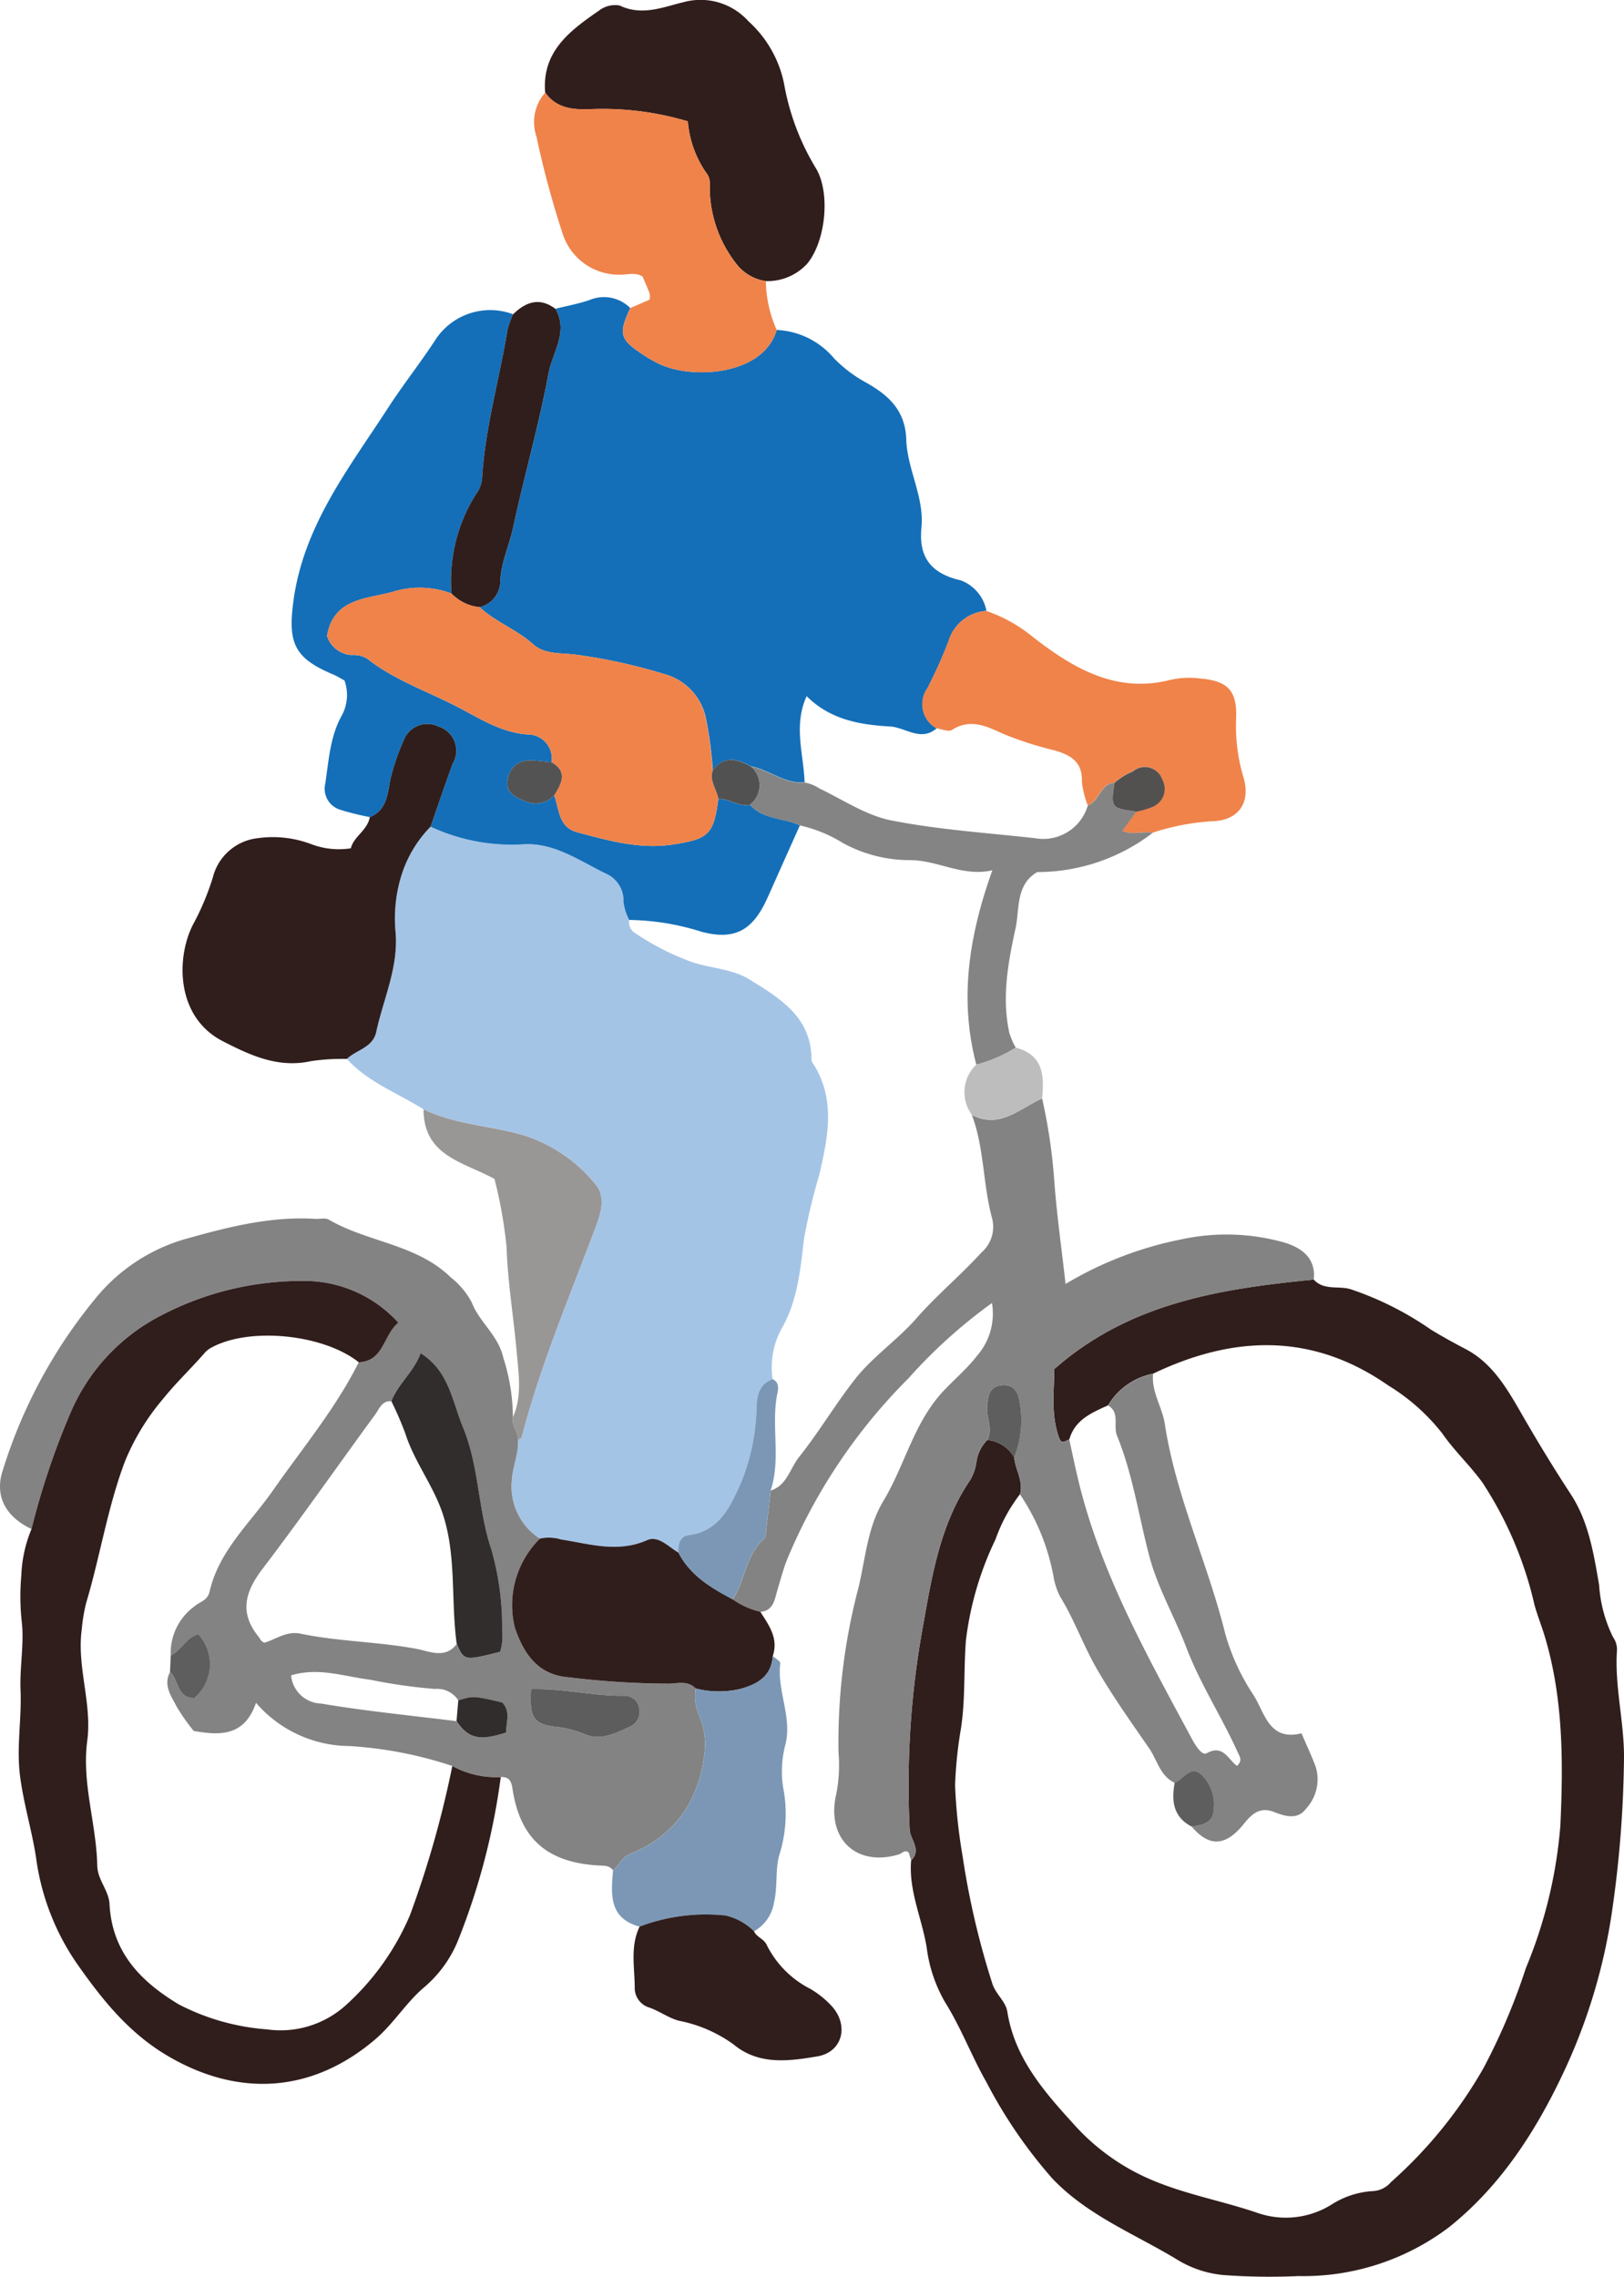 <svg xmlns="http://www.w3.org/2000/svg" width="128.455" height="180.073" viewBox="0 0 128.455 180.073">
  <g id="グループ_31208" data-name="グループ 31208" transform="translate(100 0.001)">
    <g id="グループ_31211" data-name="グループ 31211" transform="translate(-100 0)">
      <path id="パス_170446" data-name="パス 170446" d="M21.138,58.281c-2.042-1.292-4.386-2.133-6.062-3.986.757-.728,2.051-.89,2.32-2.129.571-2.65,1.8-5.167,1.523-7.99a11.391,11.391,0,0,1,.406-4.188A9.616,9.616,0,0,1,21.7,35.926a15.167,15.167,0,0,0,7.509,1.381c2.357-.062,4.31,1.34,6.337,2.322a2.325,2.325,0,0,1,1.412,2.255,4.232,4.232,0,0,0,.45,1.418,1.009,1.009,0,0,0,.535,1.081,20.123,20.123,0,0,0,4.033,2.1c1.611.668,3.443.6,4.939,1.522,2.419,1.5,4.919,2.979,4.912,6.374,0,.129.115.262.191.386,1.745,2.828,1.087,5.789.417,8.718a46.983,46.983,0,0,0-1.2,5.029c-.286,2.4-.5,4.9-1.771,7.109a6.382,6.382,0,0,0-.715,4c-1.469.584-1.2,1.989-1.3,3.087a16.469,16.469,0,0,1-1.234,5.223c-.806,1.767-1.682,3.747-4.12,4.035-.646.076-.839.733-.783,1.378-.794-.448-1.582-1.385-2.488-.985-2.32,1.026-4.537.293-6.8-.053a3.292,3.292,0,0,0-1.676-.069,4.91,4.91,0,0,1-2.224-4.583c.056-1.1.539-2.1.493-3.187.1-.1.266-.182.295-.3,1.494-5.709,3.8-11.127,5.86-16.638.375-1.012.826-2.368-.084-3.387a12,12,0,0,0-5.635-3.811c-2.621-.761-5.413-.841-7.912-2.051" transform="translate(12.362 29.458)" fill="#a4c4e6"/>
      <path id="パス_170447" data-name="パス 170447" d="M71.542,55.607c.788.874,1.922.484,2.877.75a25.117,25.117,0,0,1,6.379,3.2c.915.564,1.849,1.068,2.8,1.571,2.133,1.127,3.305,3.225,4.443,5.2,1.225,2.131,2.5,4.217,3.842,6.273,1.407,2.155,1.8,4.679,2.231,7.151A10.866,10.866,0,0,0,95.222,83.9a1.673,1.673,0,0,1,.306,1.019c-.2,2.912.6,5.758.553,8.659a89.806,89.806,0,0,1-.952,12.05,45.217,45.217,0,0,1-3.565,12.121c-2.237,4.89-5.1,9.449-9.335,12.82a19.088,19.088,0,0,1-11.9,3.855,50.251,50.251,0,0,1-5.828-.073,8.455,8.455,0,0,1-3.667-1.172c-3.378-2.064-7.145-3.505-9.963-6.466a38.121,38.121,0,0,1-5.222-7.633c-1.179-2.064-2-4.3-3.272-6.321a11.477,11.477,0,0,1-1.443-4.268c-.362-2.324-1.445-4.523-1.238-6.943.854-.839-.066-1.629-.115-2.431a70.083,70.083,0,0,1,1.1-16.367c.681-3.86,1.369-7.911,3.711-11.322A3.922,3.922,0,0,0,44.867,70a3.041,3.041,0,0,1,.861-1.707,2.769,2.769,0,0,1,2.12,1.374c.084.985.752,1.878.457,2.921a12.75,12.75,0,0,0-1.931,3.562,25.314,25.314,0,0,0-2.346,8.021c-.178,2.306-.035,4.614-.389,6.936a33.322,33.322,0,0,0-.466,4.5,43.127,43.127,0,0,0,.59,5.58A63.734,63.734,0,0,0,46.1,111.229c.244.872,1.072,1.44,1.207,2.291.582,3.7,2.963,6.377,5.314,8.96a17.328,17.328,0,0,0,4.723,3.684c3.132,1.662,6.548,2.162,9.8,3.28a6.817,6.817,0,0,0,5.809-.679,6.814,6.814,0,0,1,3.236-1.061A2,2,0,0,0,77.643,127a35.713,35.713,0,0,0,7.336-9.042,50.063,50.063,0,0,0,3.345-7.9A36.921,36.921,0,0,0,91.049,98.8c.231-5,.24-10.083-1.238-14.986-.249-.83-.577-1.638-.808-2.473a29.678,29.678,0,0,0-4.11-9.668c-.97-1.347-2.215-2.5-3.158-3.86a15.971,15.971,0,0,0-4.3-3.831C71.444,59.8,65.2,60,58.828,63.054a5.325,5.325,0,0,0-3.554,2.5c-1.294.59-2.628,1.136-3.065,2.7-.291.075-.6.46-.815-.147-.659-1.831-.377-3.7-.377-5.418,5.959-5.252,13.177-6.361,20.526-7.082" transform="translate(32.372 45.596)" fill="#301e1c"/>
      <path id="パス_170448" data-name="パス 170448" d="M26.839,13.832c.908-.229,1.838-.395,2.719-.7a2.93,2.93,0,0,1,3.2.639c-.925,2.02-.828,2.453.863,3.591a10.792,10.792,0,0,0,1.5.863c2.65,1.218,8.192.85,9.22-2.719a6.287,6.287,0,0,1,4.526,2.231A10.6,10.6,0,0,0,51.4,19.66c1.731.976,3.118,2.16,3.192,4.515s1.44,4.545,1.2,6.985c-.237,2.371.806,3.624,3.125,4.155a3.22,3.22,0,0,1,2.017,2.411,3.37,3.37,0,0,0-3,2.4,37.3,37.3,0,0,1-1.667,3.716,2.186,2.186,0,0,0,.726,3.174c-1.256,1.085-2.464-.078-3.682-.147-2.355-.133-4.716-.519-6.6-2.4-1.061,2.34-.235,4.588-.16,6.812-1.594.146-2.8-1.008-4.275-1.269-1.077-.61-2.115-.854-2.985.342a31.856,31.856,0,0,0-.535-4.075A4.583,4.583,0,0,0,35.371,42.7a43.049,43.049,0,0,0-6.956-1.516c-1.1-.14-2.422,0-3.325-.812-1.3-1.168-2.974-1.758-4.246-2.941a2.138,2.138,0,0,0,1.629-1.845c.015-1.571.7-2.936,1.012-4.4.879-4.1,2.046-8.137,2.816-12.254.309-1.651,1.6-3.28.539-5.1" transform="translate(17.092 10.59)" fill="#146fb8"/>
      <path id="パス_170449" data-name="パス 170449" d="M51.993,74.753a3.041,3.041,0,0,0-.861,1.707,3.922,3.922,0,0,1-.473,1.425c-2.342,3.411-3.03,7.462-3.709,11.322a69.985,69.985,0,0,0-1.1,16.367c.049.8.968,1.592.115,2.431l-.193-.619c-.306-.271-.524.064-.764.136-3.389,1.036-5.8-1.256-4.963-4.788a11.945,11.945,0,0,0,.173-3.252A47.969,47.969,0,0,1,41.8,86.418c.553-2.315.712-4.765,1.958-6.83,1.711-2.837,2.415-6.208,4.754-8.707.879-.939,1.865-1.756,2.67-2.8a5.067,5.067,0,0,0,1.174-4.162,40.443,40.443,0,0,0-6.594,5.944,44.257,44.257,0,0,0-9.59,14.289c-.324.8-.537,1.64-.786,2.466-.228.755-.295,1.625-1.349,1.729a6.258,6.258,0,0,1-2.195-.992c1.017-1.483,1.012-3.491,2.47-4.767.209-.182.169-.67.215-1.021.116-.937.218-1.876.326-2.816,1.29-.408,1.525-1.747,2.237-2.643,1.556-1.956,2.845-4.124,4.379-6.1,1.42-1.827,3.407-3.161,4.9-4.868,1.62-1.849,3.505-3.407,5.151-5.214a2.69,2.69,0,0,0,.854-2.677c-.743-2.7-.615-5.564-1.607-8.208,2.224,1.147,3.786-.526,5.556-1.3a43.658,43.658,0,0,1,.954,6.412c.193,2.712.582,5.409.9,8.257a28.6,28.6,0,0,1,9.147-3.525,16.843,16.843,0,0,1,8.144.244c1.294.391,2.544,1.181,2.337,2.941-7.349.721-14.567,1.829-20.526,7.082,0,1.72-.282,3.587.377,5.418.218.608.524.222.815.147.231,1.05.446,2.106.7,3.152,1.76,7.389,5.46,13.93,9.007,20.537.277.513.79,1.329,1.161,1.121,1.309-.735,1.709.521,2.4,1,.457-.43.211-.728.064-1.056-1.265-2.814-2.967-5.409-4.073-8.306-.925-2.422-2.262-4.717-2.921-7.2-.846-3.189-1.31-6.485-2.564-9.56-.32-.786.257-1.813-.7-2.384a5.337,5.337,0,0,1,3.554-2.5c-.144,1.427.723,2.61.932,3.977C66.9,79.2,69.415,84.461,70.8,90.049a17.145,17.145,0,0,0,2.248,4.883c.883,1.4,1.23,3.66,3.791,3.019.417.977.821,1.818,1.137,2.69a3.4,3.4,0,0,1-.743,3.229c-.67.932-1.622.673-2.559.306-1.023-.4-1.671.027-2.366.9-1.481,1.86-2.774,1.865-4.146.264.784-.135,1.638-.258,1.72-1.259a3.3,3.3,0,0,0-1.03-2.9c-.832-.683-1.354.45-2.047.684-1.159-.548-1.374-1.8-2.018-2.732-1.427-2.062-2.887-4.115-4.14-6.284C59.58,91,58.867,88.951,57.736,87.122a5.7,5.7,0,0,1-.524-1.631,17.086,17.086,0,0,0-2.643-6.443c.295-1.045-.373-1.936-.457-2.921a7.9,7.9,0,0,0,.446-4.235c-.106-.779-.393-1.607-1.485-1.463-.934.122-1.008.814-1.1,1.587-.1.921.477,1.827.015,2.737" transform="translate(26.107 39.141)" fill="#848383"/>
      <path id="パス_170450" data-name="パス 170450" d="M40.975,70.509c.047,1.09-.435,2.088-.493,3.187a4.908,4.908,0,0,0,2.226,4.583,7.392,7.392,0,0,0-1.987,7.045c.715,2.1,1.867,3.76,4.292,3.924a66.676,66.676,0,0,0,7.973.5c.7-.036,1.458-.24,2.044.386a3.743,3.743,0,0,0,.258,2.1,6.255,6.255,0,0,1,.484,2.515c-.315,3.953-2.159,6.941-5.928,8.468-.712.288-.866.908-1.356,1.289-.3-.409-.746-.357-1.179-.382-4.055-.24-6.183-2.131-6.776-6.091-.093-.628-.3-.923-.925-.9a7.28,7.28,0,0,1-3.831-.875,31.724,31.724,0,0,0-8.168-1.578,9.822,9.822,0,0,1-7.36-3.42c-.9,2.639-2.808,2.6-4.925,2.226a15.863,15.863,0,0,1-1.336-1.9c-.435-.844-1.094-1.7-.542-2.757.71.621.535,2.057,1.907,2.064a3.512,3.512,0,0,0,.346-5.036c-.976.226-1.35,1.267-2.193,1.676a4.553,4.553,0,0,1,1.887-3.909c.4-.36,1.021-.435,1.185-1.156.733-3.229,3.2-5.411,5-7.986,2.331-3.345,4.963-6.483,6.8-10.157,1.98-.1,1.915-2.113,3.121-3.132A10.009,10.009,0,0,0,24.515,57.9a23.978,23.978,0,0,0-11.863,2.77,15.455,15.455,0,0,0-7.063,7.62,60.383,60.383,0,0,0-3.1,9.225C.4,76.524-.444,74.858.224,72.858A39.924,39.924,0,0,1,7.588,59.234a14.241,14.241,0,0,1,6.925-4.614c3.422-.965,6.825-1.855,10.421-1.636.362.022.8-.1,1.076.062,3.083,1.8,6.952,1.931,9.644,4.566A6.188,6.188,0,0,1,37.317,59.6c.615,1.587,2.113,2.6,2.5,4.392a15.527,15.527,0,0,1,.752,4.681c-.138.672.475,1.178.406,1.835M36.251,91.064a2,2,0,0,0-1.864-.9,42.662,42.662,0,0,1-5.127-.733c-2-.238-4.053-1.006-6.235-.34A2.459,2.459,0,0,0,25.4,91.32c3.547.6,7.134.948,10.707,1.392.91,1.37,1.831,1.6,3.928.9-.029-.768.393-1.611-.306-2.37-2.282-.533-2.282-.533-3.482-.175m-.124-4.453c.59,1.334.59,1.334,3.429.621a4.2,4.2,0,0,0,.157-1.709,22.057,22.057,0,0,0-.852-6.383c-1.061-3.123-.961-6.572-2.248-9.67C35.763,67.42,35.5,65,33.264,63.616c-.544,1.489-1.784,2.417-2.311,3.795-.748-.058-.948.6-1.269,1.036-2.981,4.079-5.877,8.225-8.936,12.243-1.389,1.824-1.82,3.476-.284,5.358.127.158.175.377.462.459.9-.277,1.756-.943,2.839-.717,3.038.633,6.157.633,9.211,1.208.959.182,2.248.821,3.15-.388M42,90.181c-.133,2.189.173,2.739,1.847,2.965a8.2,8.2,0,0,1,2.28.548c1.372.611,2.5-.009,3.667-.533a1.277,1.277,0,0,0,.772-1.407A1.166,1.166,0,0,0,49.375,90.7c-2.421.038-4.8-.593-7.373-.521" transform="translate(0 43.418)" fill="#848383"/>
      <path id="パス_170451" data-name="パス 170451" d="M35.11,94.033a7.28,7.28,0,0,0,3.831.875,53.693,53.693,0,0,1-3.362,12.876,9.585,9.585,0,0,1-2.774,3.813c-1.394,1.207-2.366,2.839-3.806,4.064-4.93,4.2-10.753,4.626-16.407,1.294-3.1-1.825-5.212-4.49-7.214-7.351a19.25,19.25,0,0,1-3.2-8.365c-.326-2.109-.965-4.184-1.252-6.348-.309-2.315.129-4.574.031-6.861-.078-1.8.3-3.675.095-5.414a18.449,18.449,0,0,1-.036-3.625,10.6,10.6,0,0,1,.806-3.7,60.338,60.338,0,0,1,3.1-9.227,15.455,15.455,0,0,1,7.063-7.62,23.978,23.978,0,0,1,11.863-2.77,10.009,10.009,0,0,1,6.987,3.292c-1.207,1.019-1.141,3.028-3.121,3.134-2.859-2.271-8.847-2.826-11.8-1.083a2.076,2.076,0,0,0-.48.44c-1.05,1.194-2.226,2.313-3.194,3.523A18.376,18.376,0,0,0,9.222,69.92c-1.383,3.651-1.96,7.487-3.069,11.191A13.328,13.328,0,0,0,5.8,83.221c-.406,2.972.828,5.853.433,8.82-.444,3.343.724,6.561.792,9.857.024,1.168.91,1.946.97,3.058.2,3.76,2.4,6.079,5.489,7.935a18.019,18.019,0,0,0,6.96,1.969,7.7,7.7,0,0,0,6.237-1.906,20.244,20.244,0,0,0,5.076-7.12,79.837,79.837,0,0,0,3.352-11.8" transform="translate(0.668 45.647)" fill="#301e1c"/>
      <path id="パス_170452" data-name="パス 170452" d="M39.373,61.692a4.261,4.261,0,0,1-.45-1.418,2.329,2.329,0,0,0-1.412-2.255c-2.026-.983-3.98-2.384-6.337-2.32a15.168,15.168,0,0,1-7.509-1.383c.582-1.665,1.139-3.341,1.753-4.994a2,2,0,0,0-1.141-2.932,2,2,0,0,0-2.759,1.147,17.18,17.18,0,0,0-1.025,3.014c-.233,1.1-.26,2.462-1.629,3.008a20.468,20.468,0,0,1-2.31-.57,1.731,1.731,0,0,1-1.227-2.044c.284-1.836.373-3.722,1.3-5.4a3.4,3.4,0,0,0,.226-2.792c-.286-.153-.59-.348-.917-.486-3.085-1.289-3.544-2.521-3.134-5.707C13.58,30.55,17.18,26,20.3,21.192c1.208-1.867,2.6-3.614,3.809-5.48a5.168,5.168,0,0,1,6.084-1.924A6.764,6.764,0,0,0,29.754,15c-.65,3.958-1.8,7.833-2.024,11.864a2.452,2.452,0,0,1-.488,1.176,12.78,12.78,0,0,0-1.922,7.837,7.141,7.141,0,0,0-4.514-.177c-2.06.619-4.825.468-5.333,3.534a2.192,2.192,0,0,0,1.94,1.511,2.045,2.045,0,0,1,1.25.293c2.133,1.674,4.7,2.553,7.072,3.776,1.756.9,3.463,2.051,5.589,2.208a1.9,1.9,0,0,1,1.906,2.2c-.553-.051-1.108-.14-1.662-.146a1.713,1.713,0,0,0-1.813,1.534c-.182.979.5,1.312,1.316,1.669a2.018,2.018,0,0,0,2.37-.439c.411,1.1.319,2.521,1.829,2.921,2.482.659,4.932,1.367,7.582.961,2.763-.424,3.216-.768,3.569-3.605.863-.007,1.6.648,2.5.466,1.054,1.181,2.661,1.023,3.953,1.629q-1.269,2.834-2.535,5.669c-1.167,2.628-2.573,3.44-5.231,2.752a19.6,19.6,0,0,0-5.737-.939" transform="translate(10.395 11.067)" fill="#146fb8"/>
      <path id="パス_170453" data-name="パス 170453" d="M22.752,38.831c1.369-.546,1.4-1.906,1.629-3.008a17.11,17.11,0,0,1,1.025-3.012,2,2,0,0,1,2.759-1.147,2,2,0,0,1,1.141,2.93c-.613,1.654-1.17,3.329-1.753,4.994a9.611,9.611,0,0,0-2.371,4.064,11.5,11.5,0,0,0-.408,4.188c.275,2.821-.95,5.34-1.522,7.99-.268,1.239-1.562,1.4-2.32,2.129a17.3,17.3,0,0,0-2.825.171c-2.6.577-4.794-.446-6.987-1.571-3.766-1.933-3.685-6.672-2.35-9.244a20.5,20.5,0,0,0,1.563-3.727,4.131,4.131,0,0,1,3.554-3.09,8.6,8.6,0,0,1,4.259.486,6.135,6.135,0,0,0,3.1.315c.226-.943,1.31-1.407,1.5-2.468" transform="translate(6.506 25.794)" fill="#301e1c"/>
      <path id="パス_170454" data-name="パス 170454" d="M23.7,7.318c-.266-3.263,1.978-4.9,4.259-6.479A2.075,2.075,0,0,1,29.6.437c1.769.854,3.454.113,5.058-.269a5.09,5.09,0,0,1,5.118,1.509A9.087,9.087,0,0,1,42.594,6.6a19.335,19.335,0,0,0,2.55,6.754c1.137,1.96.737,5.737-.713,7.5a4.27,4.27,0,0,1-3.272,1.38,3.611,3.611,0,0,1-2.215-1.216,9.846,9.846,0,0,1-2.211-5.691c-.055-.562.136-1.136-.286-1.651A8.343,8.343,0,0,1,34.985,9.6a23.51,23.51,0,0,0-7.821-.959c-1.332.04-2.6-.1-3.46-1.318" transform="translate(19.42 -0.001)" fill="#301e1c"/>
      <path id="パス_170455" data-name="パス 170455" d="M24.088,4.021c.857,1.214,2.128,1.358,3.46,1.318a23.51,23.51,0,0,1,7.82.959,8.343,8.343,0,0,0,1.461,4.086c.422.515.231,1.088.286,1.651a9.846,9.846,0,0,0,2.211,5.691,3.611,3.611,0,0,0,2.215,1.216A9.718,9.718,0,0,0,42.4,22.8c-1.026,3.569-6.568,3.938-9.218,2.719a10.879,10.879,0,0,1-1.5-.861c-1.691-1.137-1.787-1.572-.863-3.593l1.532-.666a1.7,1.7,0,0,0-.005-.49c-.177-.462-.379-.915-.555-1.336-.591-.357-1.178-.14-1.745-.146a4.675,4.675,0,0,1-4.588-3.269,75.01,75.01,0,0,1-2.069-7.677,3.517,3.517,0,0,1,.706-3.46" transform="translate(19.037 3.297)" fill="#ef834a"/>
      <path id="パス_170456" data-name="パス 170456" d="M41.2,35.841a2.186,2.186,0,0,1-.726-3.174,37.113,37.113,0,0,0,1.667-3.716,3.373,3.373,0,0,1,3-2.4,11.825,11.825,0,0,1,3.716,2.086c3.158,2.442,6.559,4.472,10.864,3.362a6.957,6.957,0,0,1,2.384-.1c2.115.191,2.863.952,2.8,3.05a14.206,14.206,0,0,0,.562,4.71c.641,2.069-.4,3.493-2.492,3.527a18.69,18.69,0,0,0-4.663.9c-.761-.124-1.54.2-2.424-.137l1.117-1.531a6.113,6.113,0,0,0,1.234-.36,1.543,1.543,0,0,0,.817-2.18,1.467,1.467,0,0,0-2.342-.637,5.354,5.354,0,0,0-1.451.9c-1.143.071-1.168,1.461-2.1,1.78a7.047,7.047,0,0,1-.459-1.864c.053-1.571-.885-2.108-2.168-2.477a28.119,28.119,0,0,1-4.075-1.314c-1.289-.591-2.583-1.236-4.039-.3-.269.173-.814-.078-1.23-.133" transform="translate(32.873 21.768)" fill="#ef834a"/>
      <path id="パス_170457" data-name="パス 170457" d="M36.795,78.763c-.586-.624-1.35-.422-2.046-.386a66.639,66.639,0,0,1-7.97-.5c-2.428-.166-3.578-1.824-4.292-3.926a7.4,7.4,0,0,1,1.984-7.045,3.292,3.292,0,0,1,1.676.069c2.259.346,4.475,1.079,6.8.055.9-.4,1.694.535,2.486.983.926,1.813,2.577,2.779,4.279,3.689a6.217,6.217,0,0,0,2.193.992c.682,1.063,1.451,2.1.986,3.491-.116,1.623-1.194,2.233-2.606,2.621a7.457,7.457,0,0,1-3.489-.044" transform="translate(18.235 54.787)" fill="#301e1c"/>
      <path id="パス_170458" data-name="パス 170458" d="M33.221,74.541a7.457,7.457,0,0,0,3.489.044c1.412-.388,2.49-1,2.606-2.621.209.2.613.417.591.586-.268,2.191.977,4.288.391,6.488a8.207,8.207,0,0,0-.1,3.667,10.859,10.859,0,0,1-.38,5.049c-.317,1.192-.107,2.422-.395,3.651a3.194,3.194,0,0,1-1.587,2.335A4.7,4.7,0,0,0,35.592,92.5a14.778,14.778,0,0,0-6.809.875c-2.439-.664-2.268-2.561-2.1-4.455.488-.38.644-1,1.354-1.289,3.771-1.525,5.613-4.514,5.931-8.468a6.274,6.274,0,0,0-.486-2.513,3.765,3.765,0,0,1-.258-2.1" transform="translate(21.809 59.009)" fill="#7b97b5"/>
      <path id="パス_170459" data-name="パス 170459" d="M59.32,36.388c.934-.319.959-1.709,2.1-1.78-.275,2-.275,2,1.742,2.277-.364.5-.726.994-1.117,1.529.885.337,1.663.013,2.424.137a15.02,15.02,0,0,1-9.153,3.116c-1.718,1-1.39,2.965-1.707,4.415-.582,2.675-1.117,5.475-.5,8.285a5.445,5.445,0,0,0,.511,1.187A11.543,11.543,0,0,1,50.5,56.9c-1.365-5.176-.59-10.185,1.27-15.377-2.315.541-4.264-.773-6.446-.8a11.03,11.03,0,0,1-5.38-1.356,11,11,0,0,0-3.4-1.39c-1.29-.606-2.9-.448-3.953-1.629a1.928,1.928,0,0,0,.04-3.038c1.474.26,2.681,1.414,4.275,1.269a3.205,3.205,0,0,1,1.192.479c1.878.9,3.7,2.137,5.691,2.526,3.736.735,7.569.981,11.366,1.405a3.671,3.671,0,0,0,4.164-2.593" transform="translate(26.725 27.307)" fill="#848484"/>
      <path id="パス_170460" data-name="パス 170460" d="M28.014,84.145a14.782,14.782,0,0,1,6.81-.875,4.7,4.7,0,0,1,2.242,1.245c.2.48.781.575,1.008,1.092a7.8,7.8,0,0,0,3.449,3.465,7.417,7.417,0,0,1,1.682,1.354c1.387,1.52.872,3.64-1.128,3.982-2.25.379-4.634.721-6.648-.957a10.938,10.938,0,0,0-4.312-1.862c-.864-.238-1.536-.772-2.359-1.048a1.619,1.619,0,0,1-1.13-1.483c.007-1.643-.384-3.327.386-4.912" transform="translate(22.578 68.235)" fill="#301e1c"/>
      <path id="パス_170461" data-name="パス 170461" d="M25.881,74.4c.071-.657-.544-1.161-.406-1.833.759-1.72.442-3.534.288-5.282-.24-2.715-.7-5.413-.786-8.146a35.89,35.89,0,0,0-.959-5.422c-2.426-1.343-5.615-1.8-5.609-5.505,2.5,1.212,5.291,1.29,7.91,2.051a12,12,0,0,1,5.637,3.815c.91,1.019.459,2.373.082,3.385C29.98,62.97,27.67,68.388,26.178,74.1c-.031.12-.195.2-.3.3" transform="translate(15.094 39.529)" fill="#999696"/>
      <path id="パス_170462" data-name="パス 170462" d="M19.637,36.182a12.791,12.791,0,0,1,1.92-7.837,2.454,2.454,0,0,0,.49-1.176c.226-4.031,1.374-7.906,2.022-11.864a6.97,6.97,0,0,1,.439-1.212c1.006-.981,2.089-1.37,3.343-.433,1.061,1.816-.229,3.447-.539,5.1-.77,4.115-1.936,8.155-2.816,12.254-.315,1.467-1,2.832-1.01,4.4a2.141,2.141,0,0,1-1.629,1.845,3.547,3.547,0,0,1-2.22-1.077" transform="translate(16.078 10.762)" fill="#301e1c"/>
      <path id="パス_170463" data-name="パス 170463" d="M42.853,46.873a11.543,11.543,0,0,0,3.119-1.345c2.179.568,2.264,2.222,2.084,4.015-1.771.779-3.334,2.452-5.556,1.3a3.012,3.012,0,0,1,.353-3.975" transform="translate(34.373 37.332)" fill="#bdbdbd"/>
      <path id="パス_170464" data-name="パス 170464" d="M36.927,59.934c.531.235.468.737.388,1.125-.524,2.539.306,5.171-.535,7.684-.107.939-.207,1.878-.326,2.817-.044.349,0,.837-.213,1.021-1.46,1.274-1.454,3.281-2.472,4.765-1.7-.91-3.354-1.876-4.277-3.689-.058-.642.133-1.3.779-1.378,2.441-.288,3.318-2.268,4.12-4.035a16.423,16.423,0,0,0,1.238-5.223c.106-1.1-.169-2.5,1.3-3.087" transform="translate(24.175 49.144)" fill="#7b97b5"/>
      <path id="パス_170465" data-name="パス 170465" d="M42.924,64.536c.462-.91-.118-1.816-.015-2.737.087-.773.162-1.465,1.1-1.587,1.092-.144,1.38.684,1.485,1.463a7.9,7.9,0,0,1-.446,4.235,2.764,2.764,0,0,0-2.12-1.374" transform="translate(35.175 49.358)" fill="#5f5e5e"/>
      <path id="パス_170466" data-name="パス 170466" d="M24.06,26a3.547,3.547,0,0,0,2.22,1.077c1.27,1.183,2.945,1.774,4.244,2.941.9.81,2.229.672,3.327.812a43.026,43.026,0,0,1,6.954,1.516,4.58,4.58,0,0,1,3.374,3.589,31.452,31.452,0,0,1,.535,4.075c-.268.826.322,1.48.446,2.228-.351,2.839-.8,3.181-3.567,3.605-2.65.406-5.1-.3-7.584-.961-1.511-.4-1.416-1.822-1.827-2.919.564-.925,1.107-1.847-.211-2.621a1.9,1.9,0,0,0-1.906-2.2c-2.126-.157-3.833-1.3-5.589-2.208-2.371-1.223-4.939-2.1-7.074-3.775a2.041,2.041,0,0,0-1.25-.295,2.192,2.192,0,0,1-1.938-1.511c.508-3.065,3.272-2.914,5.333-3.534A7.141,7.141,0,0,1,24.06,26" transform="translate(11.655 20.943)" fill="#ef834a"/>
      <path id="パス_170467" data-name="パス 170467" d="M31.451,36.1c-.124-.748-.715-1.4-.446-2.228.87-1.2,1.907-.954,2.985-.344a1.928,1.928,0,0,1-.04,3.038c-.9.182-1.636-.473-2.5-.466" transform="translate(25.367 27.079)" fill="#525151"/>
      <path id="パス_170468" data-name="パス 170468" d="M52.46,81.358c-1.48-.759-1.625-2.04-1.36-3.48.693-.237,1.216-1.369,2.049-.686A3.3,3.3,0,0,1,54.178,80.1c-.08,1-.934,1.123-1.718,1.259" transform="translate(41.814 63.119)" fill="#5f5e5e"/>
      <path id="パス_170469" data-name="パス 170469" d="M22.18,81.8c-.5-3.6.053-7.347-1.3-10.825-.777-1.993-2.1-3.742-2.761-5.809a26.906,26.906,0,0,0-1.108-2.564c.528-1.378,1.765-2.306,2.311-3.795,2.239,1.385,2.5,3.8,3.347,5.853,1.287,3.1,1.187,6.545,2.248,9.67a22.057,22.057,0,0,1,.852,6.383,4.2,4.2,0,0,1-.157,1.709c-2.839.713-2.839.713-3.429-.621" transform="translate(13.946 48.224)" fill="#302d2c"/>
      <path id="パス_170470" data-name="パス 170470" d="M23.09,73.41c2.57-.073,4.952.559,7.373.521a1.166,1.166,0,0,1,1.194,1.052,1.277,1.277,0,0,1-.772,1.407c-1.165.524-2.3,1.145-3.667.533a8.2,8.2,0,0,0-2.28-.548c-1.674-.226-1.98-.775-1.847-2.965" transform="translate(18.911 60.189)" fill="#5e5d5d"/>
      <path id="パス_170471" data-name="パス 170471" d="M7.388,74q.03-.647.06-1.3c.843-.41,1.218-1.451,2.193-1.676A3.512,3.512,0,0,1,9.3,76.067C7.923,76.06,8.1,74.624,7.388,74" transform="translate(6.058 58.244)" fill="#5e5e5e"/>
      <path id="パス_170472" data-name="パス 170472" d="M19.841,75.654c.047-.55.093-1.1.14-1.649,1.2-.36,1.2-.36,3.48.173.7.759.278,1.6.308,2.371-2.1.706-3.018.475-3.928-.9" transform="translate(16.269 60.476)" fill="#302d2c"/>
      <path id="パス_170473" data-name="パス 170473" d="M25.55,33.191c1.319.773.775,1.694.211,2.619a2.018,2.018,0,0,1-2.37.439c-.814-.357-1.5-.69-1.316-1.671a1.713,1.713,0,0,1,1.813-1.532c.553.005,1.108.095,1.662.146" transform="translate(18.077 27.096)" fill="#535354"/>
      <path id="パス_170474" data-name="パス 170474" d="M50.231,36.855c-2.017-.28-2.017-.28-1.74-2.275a5.35,5.35,0,0,1,1.451-.9,1.465,1.465,0,0,1,2.341.639,1.539,1.539,0,0,1-.817,2.179,6.116,6.116,0,0,1-1.234.362" transform="translate(39.656 27.337)" fill="#535150"/>
    </g>
  </g>
</svg>
